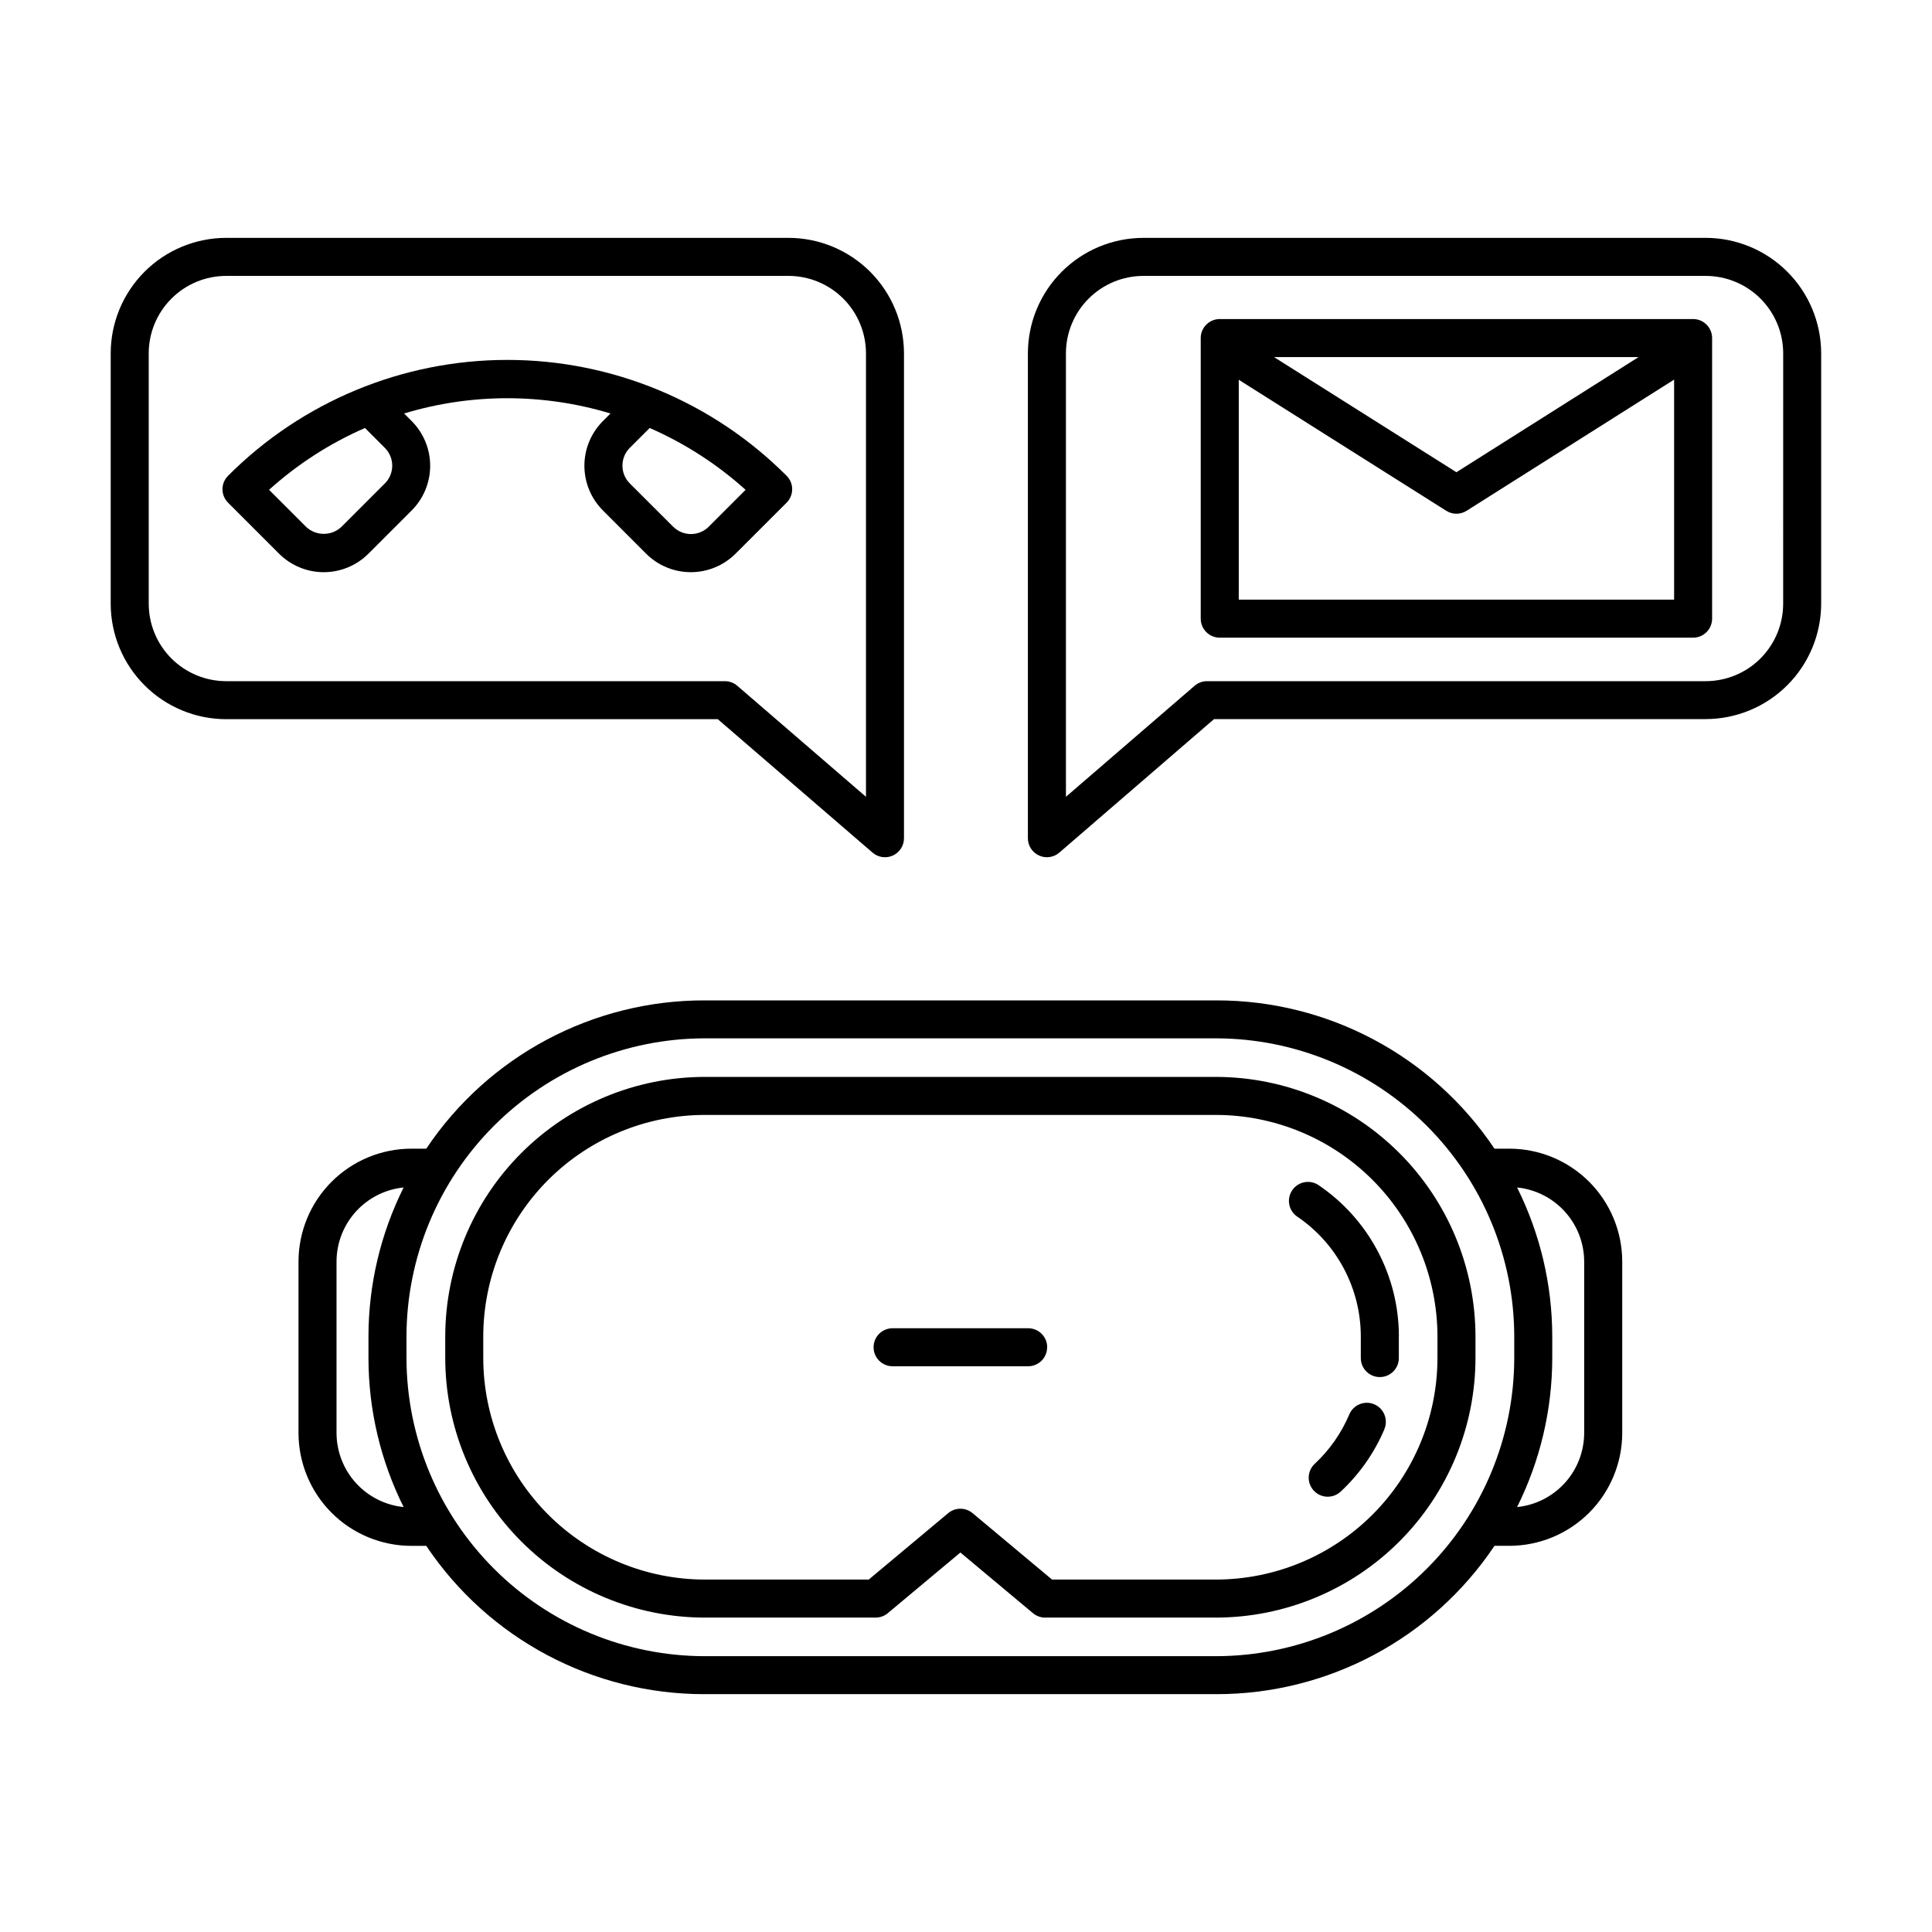 <?xml version="1.0" encoding="UTF-8"?>
<!-- Uploaded to: SVG Repo, www.svgrepo.com, Generator: SVG Repo Mixer Tools -->
<svg fill="#000000" width="800px" height="800px" version="1.1" viewBox="144 144 512 512" xmlns="http://www.w3.org/2000/svg">
 <path d="m466.25 429.39h-135.47c-18.238 0.02-35.723 7.273-48.617 20.168-12.895 12.895-20.148 30.379-20.168 48.617v5.723c0.02 18.238 7.273 35.719 20.168 48.617 12.895 12.895 30.379 20.145 48.617 20.164h45.277c1.18 0 2.324-0.418 3.227-1.176l19.23-16.07 19.227 16.07c0.906 0.762 2.051 1.176 3.234 1.176h45.273c18.234-0.023 35.715-7.277 48.605-20.172 12.891-12.895 20.145-30.375 20.164-48.609v-5.723c-0.02-18.234-7.269-35.715-20.164-48.609-12.891-12.895-30.371-20.152-48.605-20.176zm58.691 74.508c-0.016 15.562-6.203 30.484-17.207 41.488-11.004 11.004-25.922 17.195-41.484 17.215h-43.449l-21.055-17.602c-1.871-1.562-4.594-1.562-6.465 0l-21.055 17.602h-43.445c-15.566-0.016-30.488-6.203-41.496-17.211-11.004-11.004-17.195-25.926-17.215-41.492v-5.723c0.02-15.566 6.211-30.488 17.215-41.496 11.008-11.004 25.93-17.195 41.496-17.211h135.47c15.562 0.02 30.48 6.211 41.484 17.219 11.004 11.004 17.191 25.926 17.207 41.488zm-14.055 18.852c-2.656 6.266-6.606 11.902-11.586 16.535-2.035 1.902-5.223 1.793-7.121-0.238-1.902-2.031-1.797-5.219 0.238-7.121 3.941-3.672 7.066-8.137 9.164-13.098 1.086-2.562 4.043-3.762 6.606-2.676 2.562 1.086 3.758 4.043 2.676 6.606zm3.82-24.574v5.723c0 2.781-2.258 5.039-5.039 5.039s-5.039-2.258-5.039-5.039v-5.723c-0.008-12.766-6.359-24.695-16.949-31.832-2.211-1.59-2.758-4.652-1.23-6.91 1.527-2.262 4.574-2.894 6.875-1.43 13.367 9 21.387 24.055 21.398 40.172zm-93.203 2.863h-0.004c0 1.336-0.531 2.617-1.473 3.562-0.945 0.941-2.227 1.473-3.562 1.473h-35.918c-2.781 0-5.039-2.254-5.039-5.035 0-2.785 2.258-5.039 5.039-5.039h35.938c2.781 0 5.035 2.254 5.035 5.039zm122.48-52.629h-3.93c-16.48-24.609-44.168-39.355-73.785-39.297h-135.52c-29.617-0.059-57.305 14.688-73.781 39.297h-3.926c-7.93 0-15.531 3.148-21.145 8.746-5.609 5.602-8.77 13.199-8.789 21.129v45.508c0.02 7.93 3.18 15.527 8.789 21.129 5.613 5.602 13.215 8.746 21.145 8.75h3.926c16.477 24.609 44.164 39.355 73.781 39.297h135.52c29.621 0.055 57.309-14.695 73.785-39.309h3.93c7.926-0.004 15.527-3.148 21.141-8.75 5.609-5.602 8.77-13.199 8.785-21.125v-45.5c-0.016-7.926-3.176-15.523-8.785-21.125-5.613-5.602-13.215-8.746-21.141-8.75zm-310.8 75.383v-45.508c0.023-4.887 1.852-9.59 5.133-13.207 3.285-3.617 7.793-5.894 12.652-6.387-6.121 12.27-9.312 25.793-9.32 39.504v5.688c0.008 13.715 3.199 27.234 9.32 39.504-4.859-0.492-9.367-2.766-12.652-6.383-3.281-3.617-5.109-8.324-5.133-13.211zm233.08 59.113h-135.52c-20.949-0.031-41.027-8.371-55.84-23.184s-23.145-34.891-23.18-55.84v-5.688c0.031-20.949 8.367-41.031 23.18-55.844s34.895-23.148 55.844-23.18h135.53c20.945 0.035 41.027 8.371 55.836 23.184 14.812 14.812 23.148 34.895 23.18 55.84v5.688c-0.031 20.949-8.367 41.031-23.18 55.844s-34.895 23.148-55.844 23.18zm97.562-59.113c-0.02 4.887-1.848 9.594-5.133 13.211-3.281 3.617-7.789 5.891-12.648 6.383 6.117-12.27 9.309-25.793 9.32-39.504v-5.688c-0.008-13.711-3.199-27.234-9.32-39.504 4.859 0.492 9.367 2.769 12.648 6.387 3.285 3.617 5.113 8.32 5.133 13.207zm-188.59-153.84c1.492 1.289 3.602 1.59 5.394 0.766 1.793-0.82 2.941-2.613 2.938-4.586v-128.52c-0.016-8.109-3.246-15.883-8.98-21.613-5.738-5.731-13.512-8.957-21.621-8.965h-149.03c-8.109 0.008-15.891 3.238-21.625 8.973-5.738 5.738-8.965 13.516-8.973 21.629v66.352c0.008 8.113 3.234 15.891 8.973 21.629 5.734 5.738 13.516 8.965 21.625 8.973h130.29zm-191.82-65.984v-66.352c0.012-5.438 2.18-10.648 6.027-14.492s9.059-6.004 14.496-6.008h149.03c5.445 0.004 10.66 2.168 14.508 6.016 3.848 3.848 6.012 9.066 6.019 14.508v117.52l-34.098-29.418c-0.914-0.789-2.082-1.223-3.289-1.223h-132.17c-5.445-0.008-10.664-2.176-14.516-6.027-3.848-3.856-6.008-9.078-6.008-14.523zm412.62-96.93h-149.03c-8.113 0.008-15.891 3.238-21.629 8.973-5.738 5.738-8.965 13.516-8.973 21.629v128.49c-0.004 1.973 1.145 3.766 2.938 4.586 1.793 0.824 3.902 0.523 5.394-0.766l41.004-35.383h130.29c8.113-0.012 15.891-3.238 21.629-8.977 5.734-5.734 8.961-13.512 8.973-21.625v-66.352c-0.016-8.109-3.246-15.883-8.984-21.613-5.734-5.731-13.508-8.957-21.617-8.965zm20.523 96.953c-0.004 5.441-2.168 10.66-6.016 14.508-3.848 3.848-9.066 6.012-14.508 6.019h-132.16c-1.211 0-2.375 0.434-3.293 1.223l-34.098 29.418v-117.54c0.012-5.438 2.18-10.648 6.027-14.492 3.848-3.844 9.062-6.004 14.5-6.008h149.03c5.441 0.004 10.66 2.168 14.508 6.016 3.848 3.848 6.012 9.066 6.016 14.508zm-264.1-26.777c0.949-0.945 1.48-2.227 1.48-3.562 0-1.34-0.531-2.621-1.48-3.566-19.609-19.66-46.238-30.707-74.008-30.707-27.77 0-54.398 11.047-74.012 30.707-0.945 0.945-1.477 2.227-1.477 3.566 0 1.336 0.531 2.617 1.477 3.562l13.516 13.516h0.004c3.141 3.141 7.398 4.906 11.84 4.906s8.699-1.766 11.84-4.906l11.465-11.461c3.137-3.141 4.898-7.398 4.898-11.84 0-4.438-1.762-8.695-4.898-11.84l-2.016-2.016v0.004c17.836-5.394 36.867-5.394 54.703 0l-2.016 2.016 0.004-0.004c-3.141 3.141-4.906 7.402-4.906 11.84 0 4.441 1.766 8.699 4.906 11.84l11.461 11.473c3.144 3.133 7.398 4.891 11.84 4.891 4.438 0 8.695-1.758 11.84-4.891zm-106.47-5.098-11.465 11.465c-2.641 2.527-6.805 2.527-9.441 0l-9.777-9.777h-0.004c7.539-6.793 16.121-12.328 25.422-16.383l5.266 5.266v-0.004c1.254 1.254 1.957 2.953 1.957 4.723s-0.703 3.469-1.957 4.719zm76.406 11.465-11.484-11.465c-1.254-1.254-1.957-2.949-1.957-4.723 0-1.77 0.703-3.469 1.957-4.719l5.266-5.254c9.297 4.062 17.879 9.598 25.414 16.391l-9.777 9.777v0.004c-2.609 2.586-6.812 2.582-9.418-0.012zm270.3-55.031h-125.45c-2.781 0-5.039 2.258-5.039 5.039v74.363c0 1.336 0.531 2.617 1.477 3.562 0.945 0.945 2.227 1.477 3.562 1.477h125.45c1.336 0 2.617-0.531 3.562-1.477 0.945-0.945 1.473-2.227 1.473-3.562v-74.363c0-2.781-2.254-5.039-5.035-5.039zm-14.449 10.078-48.277 30.516-48.34-30.516zm-105.96 64.285v-58.27l54.996 34.723c1.641 1.039 3.734 1.039 5.379 0l54.996-34.762v58.309z"/>
</svg>